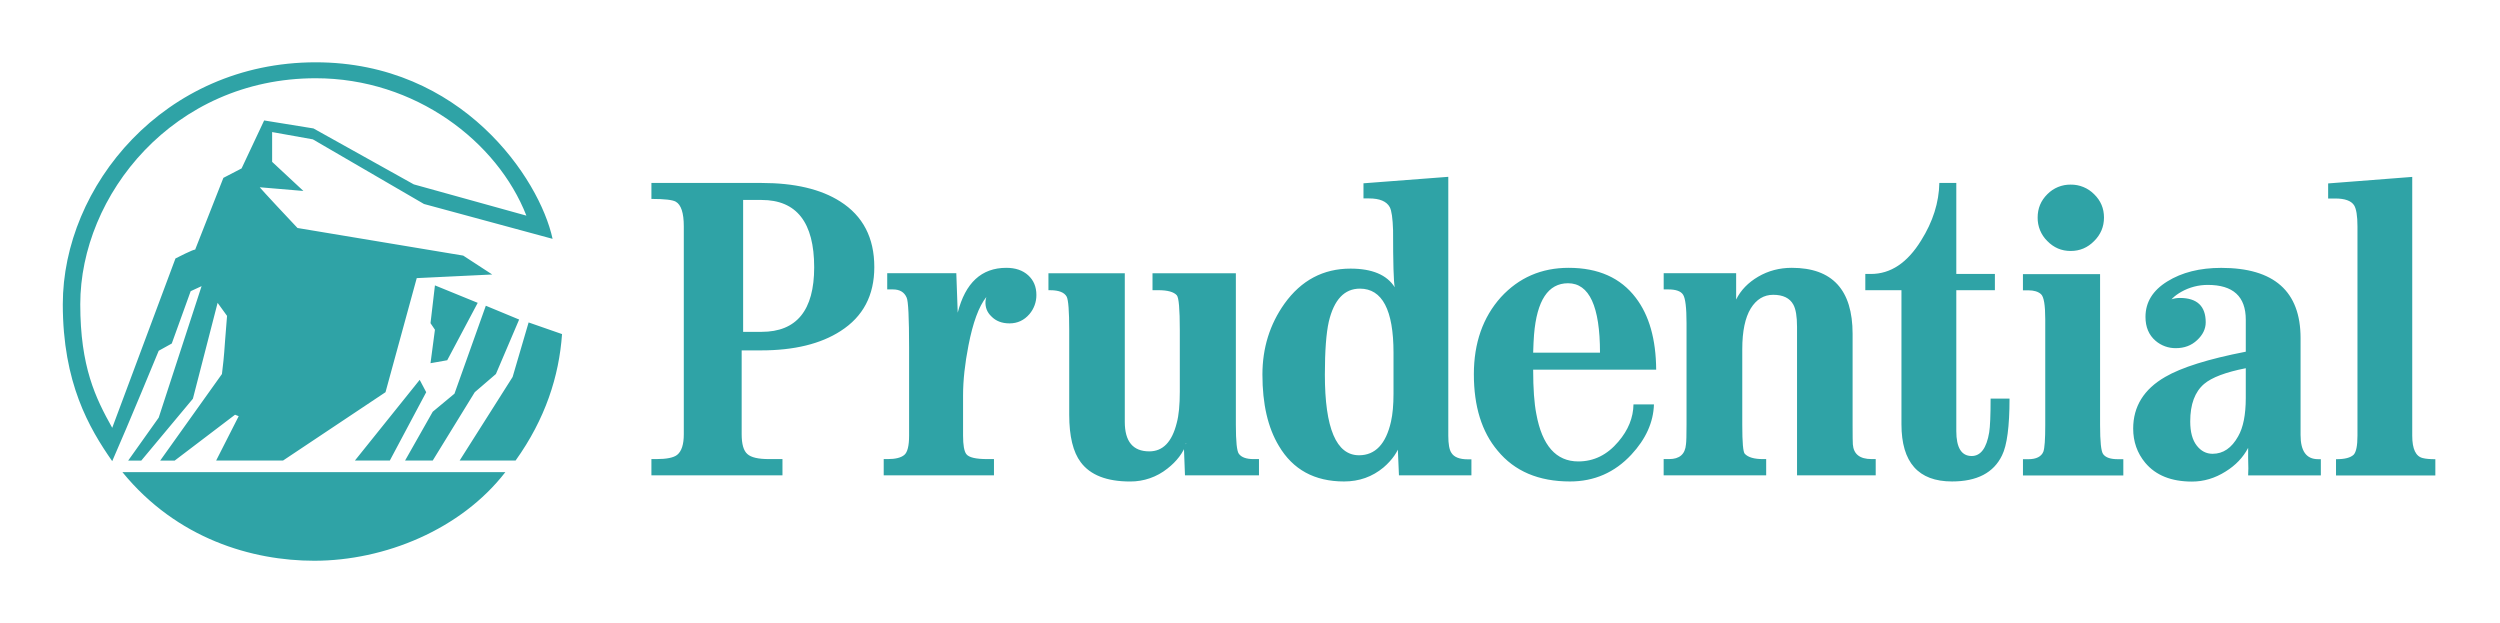 <svg width="321" height="80" viewBox="0 0 321 80" fill="none" xmlns="http://www.w3.org/2000/svg">
<g clip-path="url(#clip0_6_179)">
<path d="M299.944 58.962C301.096 58.962 301.775 58.774 302.201 58.394C302.533 58.048 302.699 57.243 302.699 55.933V29.092C302.699 27.719 302.549 26.807 302.263 26.353C301.884 25.777 301.08 25.489 299.863 25.489H298.934V23.552L309.731 22.715V55.947C309.731 57.653 310.186 58.615 311.104 58.821C311.466 58.915 312.004 58.962 312.698 58.962V61.047H299.944V58.962ZM283.005 49.301C283.999 48.457 285.783 47.787 288.358 47.279V51.101C288.358 53.264 288.026 54.905 287.379 56.026C286.544 57.526 285.454 58.267 284.096 58.267C283.291 58.267 282.612 57.922 282.06 57.211C281.506 56.499 281.225 55.474 281.225 54.117C281.223 51.906 281.824 50.311 283.005 49.301ZM278.421 39.084C278.634 38.519 279.187 37.979 280.087 37.466C281.123 36.883 282.293 36.578 283.481 36.582C286.733 36.582 288.359 38.07 288.359 41.053V45.157C283.545 46.095 280.103 47.177 278.004 48.401C275.274 49.979 273.901 52.19 273.901 55.032C273.901 56.705 274.413 58.173 275.448 59.42C276.797 61.032 278.796 61.834 281.448 61.834C282.956 61.834 284.399 61.408 285.773 60.539C287.052 59.749 288.014 58.739 288.661 57.507V58.77C288.698 59.844 288.698 60.617 288.661 61.043H297.996V58.959H297.641C296.142 58.959 295.393 57.931 295.393 55.864V43.413C295.393 37.404 291.99 34.395 285.204 34.395C282.457 34.395 280.153 34.975 278.282 36.136C276.411 37.292 275.48 38.806 275.48 40.69C275.48 41.987 275.906 43.014 276.776 43.76C277.5 44.381 278.426 44.717 279.38 44.703C280.477 44.703 281.385 44.359 282.111 43.673C282.844 42.994 283.214 42.226 283.214 41.386C283.214 39.303 282.1 38.257 279.901 38.257C279.064 38.257 278.386 38.524 277.879 39.054L278.424 39.266C278.43 39.148 278.43 39.084 278.421 39.084ZM97.723 44.989C101.977 44.989 105.378 44.156 107.936 42.502C110.824 40.653 112.261 37.922 112.261 34.294C112.261 30.525 110.802 27.719 107.881 25.868C105.396 24.285 102.033 23.492 97.786 23.492H83.642V25.541C85.323 25.541 86.365 25.663 86.767 25.896C87.454 26.283 87.8 27.337 87.8 29.066V55.758C87.8 57.066 87.516 57.953 86.94 58.41C86.466 58.773 85.583 58.946 84.279 58.946H83.641V61.032H100.469V58.946H98.718C97.368 58.946 96.452 58.741 95.963 58.299C95.475 57.873 95.23 57.036 95.23 55.758V44.989H97.723ZM104.541 34.322C104.541 39.847 102.285 42.609 97.785 42.609H95.418V25.675H97.785C102.285 25.675 104.541 28.56 104.541 34.322ZM122.971 40.15C123.949 36.311 126.024 34.389 129.213 34.389C130.381 34.389 131.312 34.705 132.016 35.343C132.718 35.982 133.073 36.824 133.073 37.877C133.079 38.776 132.762 39.647 132.181 40.332C131.502 41.121 130.65 41.523 129.623 41.523C128.644 41.523 127.864 41.219 127.287 40.62C126.735 40.095 126.49 39.449 126.537 38.682C126.537 38.611 126.577 38.429 126.64 38.141C125.677 39.353 124.92 41.429 124.352 44.349C123.893 46.69 123.657 48.836 123.657 50.771V55.932C123.657 57.147 123.799 57.936 124.067 58.299C124.398 58.741 125.298 58.946 126.751 58.946H127.626V61.032H113.468V58.946H113.998C114.969 58.946 115.671 58.773 116.097 58.426C116.522 58.093 116.728 57.242 116.728 55.932V44.677C116.728 40.798 116.625 38.639 116.412 38.208C116.112 37.51 115.529 37.162 114.66 37.162H113.919V35.083H122.79L122.971 40.15ZM152.354 56.894C152.243 56.959 152.133 57.053 151.991 57.133L152.354 56.928C151.912 58.143 151.098 59.232 149.899 60.164C148.54 61.25 146.849 61.837 145.109 61.824C142.109 61.824 139.995 61.003 138.763 59.345C137.785 58.049 137.287 56.014 137.287 53.251V42.381C137.287 39.933 137.177 38.505 136.963 38.095C136.664 37.547 135.961 37.263 134.841 37.263H134.62V35.088H144.423V54.167C144.423 56.692 145.473 57.956 147.572 57.956C149.309 57.956 150.484 56.757 151.092 54.31C151.36 53.331 151.487 51.989 151.487 50.283V42.391C151.487 39.691 151.361 38.203 151.1 37.915C150.721 37.485 149.932 37.26 148.724 37.26H147.982V35.086H158.685V54.56C158.685 56.691 158.812 57.937 159.072 58.27C159.404 58.727 160.043 58.948 160.983 58.948H161.653V61.032H152.151L151.992 56.849L152.151 56.959L152.198 57.072L152.354 56.894ZM173.404 34.49C169.907 34.49 167.083 35.991 164.935 38.978C163.041 41.638 162.095 44.677 162.095 48.101C162.095 51.858 162.789 54.905 164.209 57.258C166.009 60.303 168.794 61.82 172.577 61.82C174.517 61.82 176.205 61.22 177.644 60.02C178.764 59.058 179.498 57.999 179.838 56.847L179.657 56.989L179.444 56.785L179.625 61.032H188.93V58.977H188.464C187.4 58.977 186.695 58.693 186.357 58.14C186.09 57.746 185.961 57.004 185.961 55.946V22.704L175.071 23.536V25.478H175.782C177.155 25.478 178.038 25.853 178.443 26.595C178.681 27.033 178.823 28.023 178.87 29.571C178.87 33.745 178.941 36.188 179.083 36.883C178.074 35.284 176.172 34.49 173.404 34.49ZM178.927 45.292V50.55C178.927 51.986 178.818 53.185 178.604 54.132C177.957 57.006 176.584 58.456 174.501 58.456C171.58 58.456 170.113 54.999 170.113 48.101C170.113 45.032 170.288 42.77 170.617 41.306C171.286 38.476 172.62 37.061 174.61 37.061C177.485 37.06 178.927 39.806 178.927 45.292ZM196.858 47.463H212.653C212.627 43.561 211.753 40.482 210.033 38.233C208.092 35.671 205.218 34.389 201.414 34.389C197.917 34.389 195.022 35.648 192.715 38.161C190.395 40.751 189.244 44.05 189.244 48.054C189.244 52.175 190.254 55.442 192.289 57.859C194.468 60.511 197.568 61.82 201.585 61.82C204.703 61.82 207.33 60.669 209.461 58.379C211.326 56.373 212.295 54.227 212.367 51.923H209.739C209.714 53.627 209.068 55.224 207.799 56.707C206.361 58.412 204.65 59.248 202.652 59.248C199.803 59.248 198.003 57.212 197.262 53.139C196.996 51.78 196.858 49.901 196.858 47.463ZM201.337 36.369C204.066 36.369 205.439 39.341 205.439 45.283H196.858C196.884 44.357 196.923 43.586 196.97 42.968C197.332 38.571 198.787 36.369 201.337 36.369ZM222.921 38.461C223.514 37.258 224.461 36.283 225.753 35.525C227.049 34.767 228.483 34.388 230.07 34.388C235.272 34.388 237.874 37.213 237.874 42.868V54.685C237.874 55.994 237.884 56.782 237.905 57.053C237.999 58.314 238.805 58.945 240.297 58.945H240.841V61.029H230.739V41.958C230.739 40.639 230.583 39.692 230.266 39.116C229.81 38.276 228.949 37.853 227.677 37.853C226.479 37.853 225.516 38.437 224.79 39.614C224.074 40.794 223.708 42.529 223.708 44.827V54.605C223.708 56.8 223.81 58.03 224.031 58.267C224.465 58.725 225.238 58.946 226.343 58.946H226.777V61.032H213.613V58.946H214.317C215.66 58.946 216.377 58.317 216.479 57.053C216.526 56.754 216.551 55.9 216.551 54.495V41.515C216.551 39.498 216.401 38.271 216.101 37.829C215.811 37.383 215.177 37.162 214.216 37.162H213.617V35.083H222.921V38.461ZM250.634 61.819C246.317 61.819 244.147 59.37 244.147 54.478V37.258H239.506V35.177H240.218C242.759 35.177 244.904 33.749 246.674 30.875C248.188 28.465 248.964 25.998 249.011 23.492H251.189V35.177H256.144V37.258H251.189V55.347C251.189 57.479 251.846 58.552 253.163 58.552C254.323 58.552 255.074 57.54 255.412 55.519C255.53 54.793 255.593 53.34 255.593 51.178H258.024C258.024 54.748 257.7 57.191 257.061 58.47C255.983 60.713 253.837 61.819 250.634 61.819ZM40.534 10.047C22.251 10.047 10.306 25.075 10.306 39.064C10.306 47.099 12.264 51.099 14.41 54.934C17.117 47.66 22.529 33.187 22.529 33.187C22.529 33.187 25.049 31.885 25.049 32.075L28.683 22.837L31.02 21.625L33.917 15.465L40.251 16.492L53.13 23.674L67.589 27.688C63.864 18.174 53.319 10.047 40.534 10.047ZM40.343 72C32.415 72 22.715 69.206 15.715 60.619H64.889C59.191 67.992 49.404 72 40.343 72ZM50.052 59.136H45.569L53.888 48.773L54.725 50.358L50.052 59.136ZM54.44 26.192L40.171 17.893L34.942 16.957V20.782L38.956 24.519L33.356 24.045C33.356 24.045 33.537 24.33 38.198 29.274L59.476 32.818L63.201 35.245L53.509 35.71L49.499 50.358L36.339 59.136H27.752L30.648 53.438L30.179 53.25L22.432 59.138H20.57L28.498 48.024C28.873 44.856 28.683 46.255 29.153 40.559L27.941 38.884L24.768 51.196L18.142 59.137H16.46L20.378 53.625L25.883 36.741L24.482 37.388L22.055 44.108L20.378 45.038C20.378 45.038 16.46 54.557 14.408 59.213C11.426 54.938 8.063 49.151 8.063 39.065C8.063 23.95 21.035 8 40.534 8C59.287 8 69.279 22.928 70.952 30.667L54.44 26.192ZM63.675 48.023L60.959 50.358L55.561 59.136H52.01L55.561 52.868L58.355 50.547L62.38 39.257L66.657 41.029L63.675 48.023ZM66.199 59.136H59.017L65.821 48.401L67.874 41.401L72.166 42.896C71.788 48.307 70.02 53.801 66.199 59.136ZM57.423 46.255L55.277 46.635L55.846 42.336L55.277 41.496L55.846 36.642L61.339 38.884L57.423 46.255ZM259.748 58.962H260.435C261.46 58.962 262.106 58.629 262.366 57.999C262.533 57.541 262.61 56.404 262.61 54.574V41.006C262.61 39.167 262.435 38.089 262.055 37.762C261.694 37.438 261.148 37.277 260.432 37.277H259.745V35.196H269.65V54.572C269.65 56.705 269.777 57.951 270.046 58.313C270.377 58.755 270.993 58.96 271.923 58.96H272.635V61.046H259.748V58.962ZM261.634 27.928C261.634 26.757 262.045 25.765 262.875 24.94C263.265 24.542 263.732 24.227 264.247 24.014C264.763 23.802 265.316 23.697 265.874 23.705C266.433 23.697 266.989 23.802 267.507 24.015C268.025 24.227 268.495 24.542 268.888 24.94C269.733 25.765 270.152 26.755 270.152 27.928C270.152 29.104 269.733 30.11 268.888 30.95C268.053 31.802 267.05 32.225 265.874 32.225C264.698 32.225 263.704 31.802 262.875 30.95C262.474 30.557 262.157 30.087 261.944 29.567C261.731 29.047 261.625 28.49 261.634 27.928Z" fill="#2FA3A6"/>
</g>
<defs>
<clipPath id="clip0_6_179">
<rect width="304.762" height="64" fill="white" transform="translate(8 8)"/>
</clipPath>
</defs>
</svg>
